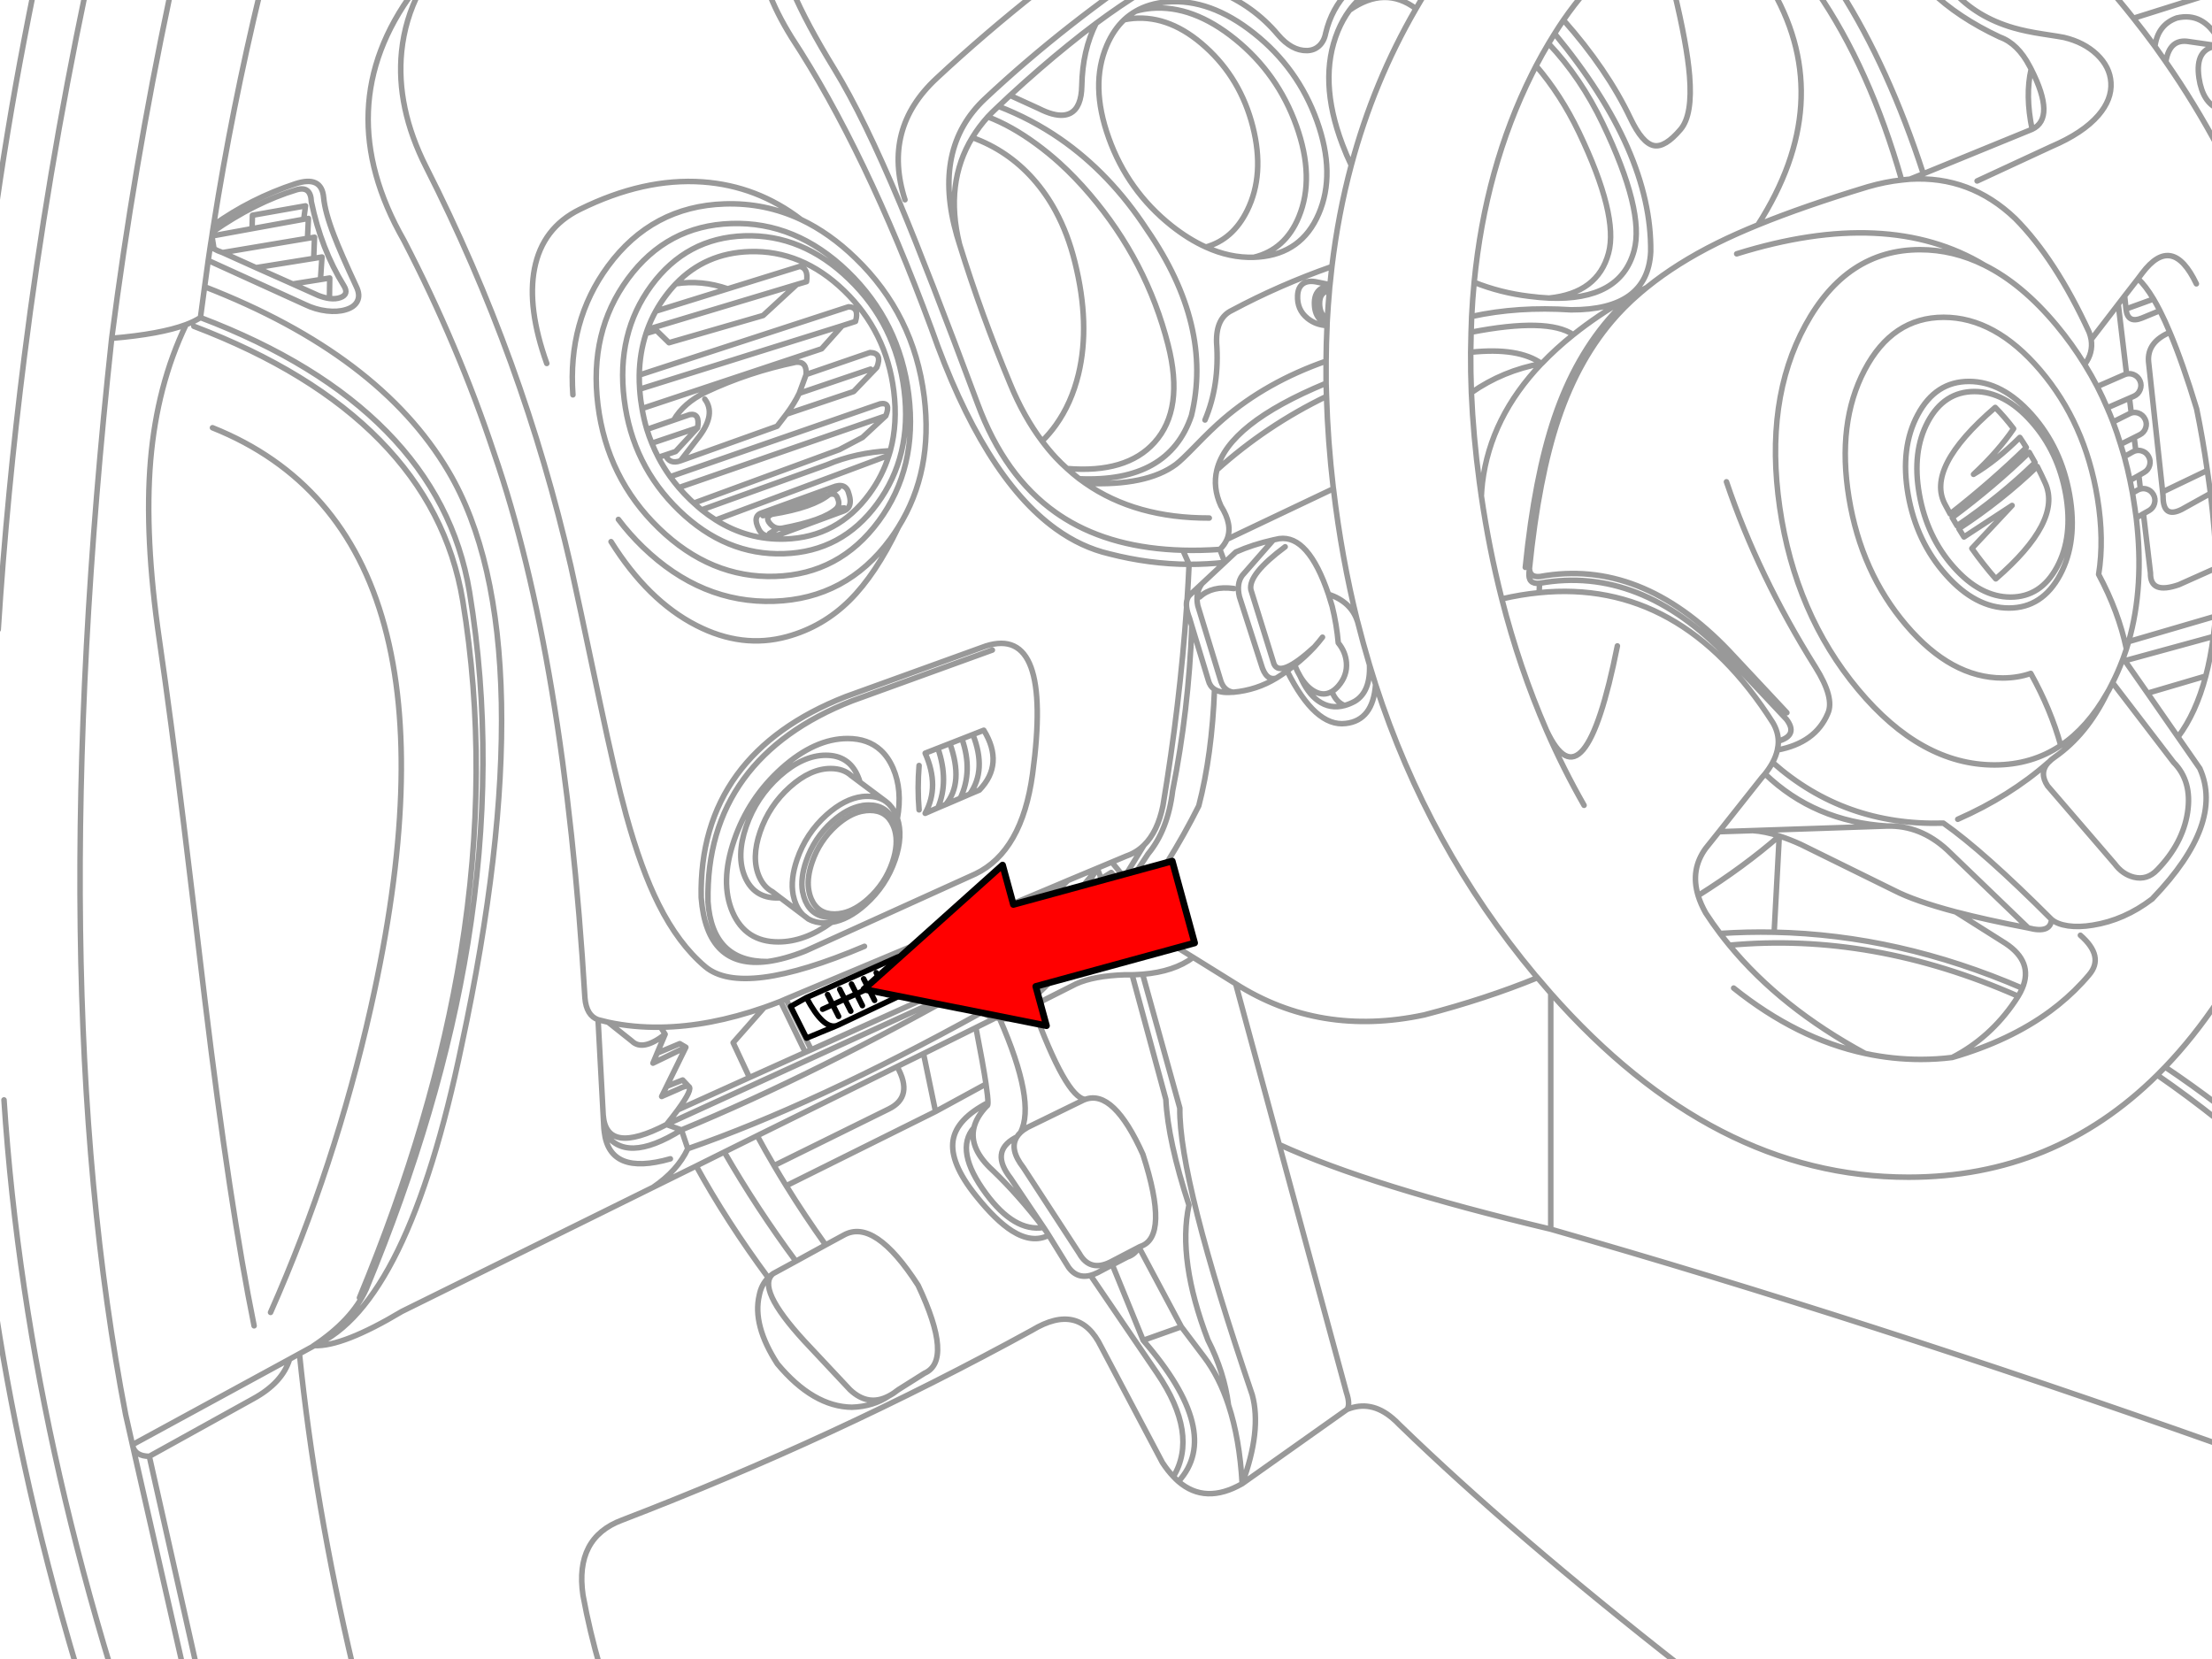 <svg xmlns="http://www.w3.org/2000/svg" xmlns:xlink="http://www.w3.org/1999/xlink" preserveAspectRatio="none" width="400" height="300" viewBox="0 0 400 300"><defs><path fill="#f00" d="M188.15-247.25v46h89.25v22.15l90.2-45.1-90.2-45.1v22.05h-89.25z" id="c"/><path id="a" stroke="#999" stroke-linejoin="round" stroke-linecap="round" d="M247.65-1.6q-2.085 1.353-3.625 3.45 3.3-2.716 8.3-3.125 2.626-.21 5.275.25l.35-.575m131.725 9.975q1.004 1.389 1.975 2.8 5.237 7.538 9.55 15.65m-15.4-23.525q1.992 2.504 3.875 5.075m-7.9-9.975q.726.852 1.45 1.725 1.309 1.574 2.575 3.175m-4.775 122.025q-3.542 6.236-8.375 9.475-5.232 3.516-11.975 3.525-13.295-.002-24.675-13.65-11.378-13.647-14.175-32.95-2.785-19.288 4.65-32.925 7.429-13.646 20.725-13.65 6.021.001 11.65 2.8m-12.05 27.025q3.212-6 9.25-6 6.045 0 11.375 6 5.332 6.007 6.825 14.5 1.495 8.481-1.725 14.475-3.211 6.001-9.25 6-6.044.001-11.375-6-5.344-5.994-6.85-14.475-1.482-8.493 1.75-14.5zm1.825 1.275q2.931-5.446 8.425-5.45 5.474.004 10.3 5.45 4.841 5.435 6.2 13.125 1.351 7.703-1.575 13.15-2.917 5.447-8.4 5.45-5.474-.003-10.3-5.45-4.84-5.447-6.2-13.15-1.362-7.69 1.55-13.125zm18.6 45.525q-2.354.822-5.075.825-9.306 0-17.45-9.55-8.141-9.546-10.35-23.05-2.2-13.515 2.825-23.075 5.007-9.548 14.3-9.55 9.307.002 17.45 9.55 8.142 9.56 10.35 23.075 1.246 7.558.225 13.875m5.025 13.475q.209-.658.4-1.325 2.858-9.988 1.375-22.375-.126-.957-.275-1.925-.18-1.3-.4-2.575-.211-1.148-.45-2.275-.453-2.189-1.025-4.3-.319-1.124-.675-2.225-.63-2.063-1.375-4.05-.502-1.29-1.05-2.55-.838-1.964-1.8-3.85-1.065-2.046-2.275-4-2.286-3.722-5.1-7.1-6.225-7.469-13.025-10.85m40.875 41.275q-.13-1.008-.275-2.025-.143-1.066-.3-2.125-.806-5.673-1.925-11.125m3.75 31.55q-.05-1.406-.125-2.825m-16.325 14.675q-.272.848-.575 1.675l-.225.575q-.757 1.977-1.7 3.85-.301.617-.625 1.225l-.375.65m16.8 13.7v-.025m-8.7 23.6l.05-.025m-51.9 27.925q4.969 1.073 10.075 1.075 2.906-.003 5.675-.35m37.075 3.175q.718-.712 1.425-1.45 5.136-5.355 9.675-12.15m-.35-78.125q-.292-6.562-1.125-13.45m-9.625 105.175q-18.658 18.467-44.975 18.475-35.325-.002-64.7-33.275m9.425-157.225q-4.006-8.368-9.825-14.5-1.157 1.938-2.25 4.025 4.48 5.225 7.725 11.975 7.217 15.096 5.375 21.9-1.942 7.23-10.75 8.125 12.917.525 15.375-8.6 1.918-7.121-5.65-22.925zm-7.125-18.75q-.813 1.191-1.6 2.45m-15 51.15q-.065 1.415-.1 2.85-.06 1.799-.075 3.625m-21.925-61.85q-1.22 1.655-2.1 3.775-3.615 8.809.825 20.5.725 1.93 1.6 3.75 4.057-15.121 11.7-28.3m10.075 55.65q.155-3.13.45-6.175 2.018-20.772 10.45-37.675.37-.746.75-1.475m-21.725-10.325q.42-.729.85-1.45.349-.581.7-1.15m23.525 7.1q-.556.884-1.1 1.8m.1 46.025q-1.71-.08-3.6-.325-5.233-.634-9.95-2.525m19.875 94.575q-3.733-6.547-6.8-13.575-4.897-11.258-8.075-23.75-2.293-8.98-3.7-18.6-.182-1.244-.35-2.5-1.114-8.334-1.45-16.2-.15-3.703-.125-7.3m12.45 41.775q-2.12.212-1.9-1.95l.075-.75q1.668-16.457 5.25-27.05 3.741-11.082 10.475-18.575l.225-.25q1.181-1.289 2.5-2.525l.5-.45q1.091-.993 2.275-1.95m-21.975 50.625q1.668-16.457 5.25-27.05 3.802-11.269 10.7-18.825l.275-.3q1.181-1.264 2.5-2.475l.025-.025.525-.475m-56.625-14.8q3.101-7.21-.325-16.775-3.429-9.552-11.375-15.85-7.927-6.308-15.725-5.675-3.246.267-5.675 1.675 1.331-.396 2.85-.525 7.484-.611 15.15 5.6 7.681 6.217 11.05 15.625 3.37 9.401.45 16.475-2.449 5.957-8.15 7.325.438-.013.875-.05 7.794-.629 10.875-7.825zm-33.1-36.625q-1.139.652-2.1 1.55.82-.175 1.7-.25 6.738-.539 13.05 5.2 6.325 5.723 8.525 14.375 2.194 8.663-1.025 15.175-2.586 5.246-7.475 6.6 4.358 1.989 8.675 1.85m-8.675-1.85q-3.09-1.393-6.2-3.85-7.927-6.311-11.35-15.875-3.432-9.553-.35-16.75 1.208-2.808 3.125-4.625m36.525 65.725q-.023-2.013 0-4m-94.95-25.6q5.174 2.446 9.85 6.975 10.579 10.206 12.425 25.075 1.663 13.443-4.675 23.575m77.575-37.65q.144-2.572.375-5.1l.05-.7m-.425 5.8l-.05.875v.325m.475-7l.05-.4q.157-1.646.35-3.275m-.975 23.475q-.045-1.192-.075-2.375m0-4q.025-3.248.175-6.425m1.15 29.5l-.025-.125q-.991-8.491-1.225-16.575m5.6 40.7q-2.883-11.561-4.35-24m6.525 31.85q-1.156-3.85-2.15-7.8l-.025-.05m32.55 64.425l-.375-.425q-19.391-23.235-28.9-52.6-.568-1.764-1.1-3.55m-87.325 24.825q1.065.827 1.7 2.3.138.318.25.65.932-5.136-.775-9.075-.865-1.999-2.225-3.25-2.297-2.122-6-2.125-5.906-.004-11.925 5.375-6 5.395-8.6 13.025-2.601 7.618-.275 13 2.344 5.379 8.25 5.375 4.781.004 9.625-3.525-.625.099-1.25.1-1.631-.009-2.825-.675m-.075-.025l-.975-.75m-4.075-3.075q-.312.011-.625 0-4.151.002-5.8-3.775-1.63-3.778.2-9.125 1.831-5.348 6.05-9.125 4.227-3.778 8.375-3.775 4.144-.003 5.775 3.775.235.535.4 1.1m-28.725 20.85q-.255-12.967 6.45-22.175 6.596-9.031 19.675-14.15l25.325-9.15m10.525 105.2l-6.05-9q-3.693-4.744.8-7.25l.35-.175q.265-.432.675-.825m138.575-75.9l-10.55-11.275q-15.909-16.64-34.075-13.35-1.431.152-1.8-.775-.115-.296-.125-.7m46.475 27.3l-10.575-11.25q-15.909-16.64-34.075-13.35m2.025 74.125q-1.206-1.371-2.4-2.8m-37.175-128.6q1.138-9.492 3.5-18.325m-91.05 19.225q9.391 9.079 11.025 22.3 1.646 13.215-5.425 22.825-7.074 9.616-18.725 10-11.635.377-21.025-8.7-9.385-9.08-11.025-22.3-1.641-13.216 5.425-22.825 7.068-9.604 18.7-9.975 11.654-.39 21.05 8.675zm-49.7 22.3q-.95-13.346 6.35-23.275 7.968-10.822 21.075-11.25 7.307-.24 13.825 2.825m-29.25 28.125q.065-3.989 1.225-7.525m.15 17.35q-.547-1.829-.875-3.775m5.1 12.325q-1.205-1.68-2.15-3.5m7.825 9.5q-.707-.582-1.4-1.225m35.525-9.475q1.344-4.961.625-10.775-1.329-10.762-8.975-18.15-7.643-7.388-17.125-7.075-7.977.256-13.325 5.825-1.011 1.056-1.925 2.3-.946 1.287-1.7 2.65m-1.75 4.025q.119-.366.25-.725.62-1.703 1.5-3.3m-2.475 17.6q-.144-.815-.25-1.65-.114-.936-.175-1.85-.091-1.297-.075-2.55m2.175-16.175q6.37-8.657 16.85-9 10.479-.332 18.925 7.85 8.468 8.172 9.95 20.075 1.476 11.898-4.9 20.55-6.364 8.657-16.85 9-10.486.345-18.95-7.825-8.45-8.173-9.925-20.075-1.471-11.911 4.9-20.575zm44.675 43.675q-.679 1.095-1.45 2.15-7.948 10.822-21.05 11.25-13.114.422-23.7-9.8-2.448-2.375-4.425-5m7.225-11.225q-.649-1.241-1.175-2.55-.504-1.22-.9-2.5m8.5 13.325l-.65-.6q-1.105-1.063-2.075-2.2-.822-.961-1.55-1.975m39.8-4.7q-.119.414-.25.825-1.165 3.753-3.55 7-5.749 7.835-15.225 8.15-6.735.215-12.55-3.45-1.297-.816-2.55-1.825m12.275 4.275l1.525-.95q-.803-.116-1.4-.8-1.026-1.167.3-1.725l.325-.125-1.95.375m14.725-1.4l-1.4.1q-2.323 2.158-9.875 3.575-.379.049-.725 0m-2.8-2.825l12.65-4.575q2.482-1.03 3 1.25.485 1.574-.1 2.4-.296.403-.85.625l-11.475 4.225q-2.906 1.01-3.875-.925-1.242-2.454.65-3zm13.775-4.475l-1.675 1.175q1.21-.318 1.525.8.438 1.004-.225 1.75m-11.7 1.05q7.48-1.202 10.4-3.6l-10.075 3.475m-103.65-35.45q21.424 8.142 33.675 20.625 12.231 12.468 14.975 28.975 5.023 30.602-.325 63.625-4.845 29.88-18.35 62.45m-31.175-174.1q21.411 8.141 33.65 20.625 12.231 12.468 14.975 28.975 5.023 30.589-.325 63.6-4.845 29.893-18.35 62.475m74.675-73.425q-1.563-.824-2.4-2.75-1.446-3.341.175-8.075 1.629-4.746 5.375-8.1 3.735-3.351 7.4-3.35 2.298-.005 3.725 1.3m6.225 4.65q-1.329-.928-3.275-.925-.498-.007-1 .05-3.185.402-6.425 3.3-3.734 3.354-5.35 8.1-1.22 3.571-.7 6.35l.025.125q.169.849.5 1.625.503 1.153 1.275 1.9m10.825-19.8q.527-.076 1.05-.075 3.263.001 4.55 2.975.192.435.325.9.769 2.687-.45 6.275-1.444 4.205-4.775 7.175-2.527 2.26-5.025 2.8-.775.172-1.55.175-3.259-.001-4.55-2.975-.304-.714-.45-1.5l-.05-.175q-.408-2.418.65-5.5 1.436-4.205 4.75-7.175 2.67-2.382 5.3-2.85l.225-.05zm-.025 1.025q.637-.126 1.275-.125 3.012-.01 4.2 2.725.175.399.3.825.706 2.495-.425 5.825-1.329 3.883-4.4 6.625-2.288 2.044-4.55 2.55-.764.175-1.525.175-3.008.01-4.2-2.725-.319-.757-.45-1.6l-.05-.325q-.246-2.092.65-4.7 1.321-3.895 4.375-6.65 2.226-1.986 4.425-2.525l.375-.075zm23.425-29.125l-25.325 9.175q-13.067 5.12-19.65 14.15-6.705 9.208-6.45 22.175m34.25-15.05q1.06 3.154-.4 7.45-1.624 4.746-5.375 8.1-3.095 2.78-6.15 3.25m-10.525 63.5l.1-.05 4-2.175m-4.1 2.225q-3.2 2.579 5.6 12.175l8.275 8.825q3.304 3.126 7.05 1.125.84-.438 1.7-1.125l4.725-2.975q5.272-2.301-1.15-15.9-7.86-12.218-13.45-9.075l-3.275 1.775-5.375 2.95m-123.9 73.525q-10.623-34.974-15.625-68.55-2.58-17.26-3.675-34.15m13.15 102.7q-5.528-18.533-9.475-36.675-3.374-15.455-5.6-30.625m207.15-8.775q-.692 1.339-2.075 1.775l-2.725 1.425m-17.275-23.125q-1.394 2.222 1.175 5.525l10.1 15.5q1.912 3.429 5.625 1.6l5.175-2.7.25-.125q5.312-1.692.475-16.65-5.303-11.796-10.425-9.95-.339.119-.675.3l-9.725 4.75q-.77.43-1.3.925m4.225 17.25l.425.65.45.7 3.175 5.15q1.575 2.837 4.375 2.1.596-.156 1.25-.475l2.7-1.425m136.125-38.225q-12.308-2.642-23.775-11.825m-313.825-64.825q1.59-24.666 4.725-49.375 4.171-32.998 11.1-66.075m-16.7 42.625q2.376-17.252 5.6-34 .822-4.329 1.7-8.625m276.625 5.225q1.938-2.801 4.025-5.225m104.9 12.775q.669-4.266 4.2-3.65l5.35.775q-4.368.321-3.55 5.825.664 4.417 3.55 5.6m-11.525-11.35q.546-3.913 3.95-5.125 4.786-1.126 7.575 3.95m-68.4-8.8q8.727 13.738 15 33.025l19.25-7.875q.221-.079.425-.175-1.281-6.143-.175-10.875l-.25-.475q-2.161-4.162-5.425-5.325-7.606-3.564-12.475-8.3m18.15 14.1q4.487 8.862.175 10.875m-14.3-24.975q4.229 4.71 10.975 6.65 2.212.637 5.25 1.1 3.421.522 3.85.625 3.615.862 5.95 3.075 2.351 2.252 2.525 5.075.201 3.05-2.275 5.925-2.772 3.209-8.5 5.65l-13.425 6.225m28.275-29.425l15.4-4.85m-42.35 49.5q-17.511-10.547-44.8-2.05m6.6-47.5q11.372 20.152-2.775 42.275 8.339-3.402 19.9-6.9 3.149-.91 6.1-1.225-5.772-20.229-15.35-34.15m15.35 34.15q.757-.096 1.5-.15l2.425-.975m-2.425.975q10.93-.652 19.05 7.125 7.263 7.322 13.35 20.525.259.688.375 1.35l4.9-6.375 1.15-1.5 2.425-3.125.75-1q5.438-7.22 9.8 1.925m-43.275 43.75q7.851-5.337 14.1-11.425-.516-.95-1.05-1.85-6.314 6.137-13.925 11.8.429.743.875 1.475zm9.95-3.675l-7.275 7.775q2.028 2.867 4.325 5.5 11.982-10.37 8.975-17.25-.714-1.594-1.475-3.075-6.428 6.185-14.175 11.25.454.757.925 1.5l8.7-5.7zm-6.975-5.625q4.072-2.4 8.375-6.675.6.884 1.175 1.825-6.354 6.195-13.775 12-.446-.806-.875-1.625-3.71-6.682 9.025-17.625 1.74 1.751 3.325 3.85-2.766 4.069-7.25 8.25zm22.625 18.1q3.609 6.737 5.025 13.475m-.325-63.825l.25 2.325v.025l4.975-1.8q-1.436-2.415-2.8-3.675m13.1 38.825l-5.175 2.875q-3.413 1.738-3.4-2.35l-.075-.8-2.55-23.575q-.265-3.513 3.85-5.275-.912-2.175-1.8-3.925l-3.275 1.35q-2.587 1.029-2.85-1.65m6.125.3q-.581-1.14-1.15-2.1m-8.375 19.675l4.025-1.75.8-.35q.805-.359 1.125-1.175.325-.818-.025-1.625-.357-.806-1.175-1.125-.627-.242-1.25-.1-.187.043-.375.125l-4.925 2.15m17.975 4.05q-2.51-8.307-4.85-13.85m-14.225 1.3q.384 2.425-1.175 4.5m6.075-10.875l1.5 12.6m-1.075 12.725l2.45-1.225 1-.5q.791-.395 1.075-1.225.287-.821-.1-1.6-.393-.803-1.225-1.1-.65-.216-1.275-.025-.177.058-.35.15l-2.95 1.475m3.075 10.575l1.6-.9.95-.55q.765-.435 1-1.275.235-.852-.2-1.625-.433-.766-1.275-1-.527-.145-1.025-.025-.292.064-.575.225l-1.5.85m1.775-3.45l.3 2.375m.075 12.15l1.3-.75 1.025-.575q.751-.434.975-1.275.235-.853-.2-1.625-.433-.766-1.275-1-.555-.144-1.075 0-.281.071-.55.225l-.875.5m13.525-4.075l-8.075 3.875m-4.3-2.975l.275 2.45m-1.975-16.425l.325 2.675m14.85 40.425l-16 4.375 4.1 5.875 10.525-3.1q.863-3.29 1.375-7.15.239-1.776.4-3.675l-15.725 4.6m15.725-4.6q.246-2.827.325-5.925m-.125-2.825l-6.825 3.05q-5.233 1.83-5.15-2.1l-1.275-10.725m-3.65 26.125l.3.45m-2.225 3.975l11.025 14.4q3.404 3.415 2.525 9.1-.894 5.641-5.5 10.375-1.815 1.878-4.2 1.3-2.058-.514-3.475-2.425l-12.125-14.075q-1.564-2.349.1-4.225-6.944 6.108-16.35 10.25m27-22.825q-3.669 7.544-9.45 11.575-.675.459-1.125.95l-.075.05m27.45 1.1l-3.975-5.725-5.5-7.925m5.5 7.925q3.247-4.311 5.025-11.025m-31.65-.475q3.626 6.512 5.425 13.025m-60.45-47.675q5.744 17.012 16.1 33.525 3.489 5.581 2.225 8.375-2.238 5.314-9.125 6.6-.239 1.106-.85 2.25 12.99 11.511 30.875 10.975 7.214 5.048 19.55 17.4 1.029.884 3 1.175 1.987.281 4.45-.125 5.714-.904 10.7-4.7m.05-.025l.175-.2q12.873-13.438 8.475-23.35m-44.8 52.2q6.842-3.534 11.325-10.15.328-.468.6-.925-26.337-11.631-52.225-9.225 9.326 11.327 24.55 19.575m15.75.725q10.386-3.003 17.675-8.35.781-.573 1.525-1.175 3.079-2.484 5.55-5.425 2.822-3.308-1.575-7.15m-55.65-31.25q-.541 1.022-1.375 2.075 8.968 8.607 22.1 9.425 5.98-.151 10.825 4.3l14.675 14.125q4.067 1.061 4.2-1.55m-17.325-1.35q-7.374-1.951-11.15-3.9l-16.85-8.3q-2.06-.938-3.9-1.525l-.925 17.4q22.533.472 44.875 10.125 2.014-4.763-3.025-8.1l-9.025-5.7q5.544 1.449 13.125 2.9m-1.825 12.35q.454-.742.75-1.45m24.4 15.7q5.54 3.819 11.1 8.25m-9.675-9.7q4.842 3.246 9.675 6.925m-120.775-20.275v42.675q57.037 16.324 120.775 38.9m-135.175-201.1q13.88-2.688 18.475.45 4.385-3.507 9.925-6.7l.675-.375q1.318-.746 2.7-1.475 5.409-4.385 12.75-8.025 3.283-1.626 7.325-3.275m-15.15-42.275q2.34 9.687 2.8 15.3.579 7.108-1.625 9.7-2.814 3.319-4.825 2.925-2.096-.409-4.25-4.95-4.24-8.891-12.1-17.75m-1.6 2.45q17.617 21.308 17.375 39.475-.538 10.528-14.4 10.475-9.634-.631-17.975 1.2m-.175 6.475q8.642-.922 12.825 2.05 2.56-2.694 5.725-5.225m-28.45-58.95q-5.625-4.233-12.025.275m22.05 69.15q5.685-3.978 12.675-5.25h.025m-10.9 23.95q.058-1.237.2-2.45 1.44-11.806 10.675-21.5m-58.575-67.35q6.478 2.606 10.9 7.85 2.504 2.957 5.275 2.9 1.279-.034 2.15-.825.938-.825 1.225-2.325 1.059-4.458 4.1-7.6m-50.275 22.075q2.009-1.056 2.075-4.975.112-6.365 2.575-11.275-2.503 1.868-5.125 4-4.996 4.038-10.425 9.025l5.2 2.375q2.65 1.346 4.425 1.2.705-.061 1.275-.35zm-14.15-.15q-.398.397-.775.8 4.276 1.624 8.775 4.925 2.135 1.563 4.175 3.4 2.844 2.582 5.5 5.7 10.294 12.069 14.15 27.2 2.964 11.654-2.475 17.675-5.037 5.595-15.8 4.7 1.066.979 2.2 1.85 16.215.718 20.3-11.425 3.936-16.233-8.025-33.6-6.667-10.199-15.75-16.475-5.171-3.56-11.125-5.85l-1.15 1.1zm13.55 64.4q-1.059-.949-2.05-2-1.283-1.387-2.45-2.95-3.339-4.442-5.75-10.3-5.226-12.52-9.2-25.35-.241-.774-.475-1.55-4.496-15.731 5.1-24.725 7.321-6.863 15.5-13.275 4.01-3.142 8.225-6.175m-13.4 81.375q1.345-1.334 2.45-2.875 2.842-3.953 4.125-9.25 2.16-8.99-.65-20.25-1.255-5.092-3.475-9.2-1.74-3.228-4.075-5.85-4.576-5.147-11-7.475-5.018 8.24-2.325 19.25m5.125-23q-1.616 1.797-2.8 3.75m-12.175 11.25q-4.13-12.818 5.7-21.95 8.628-8.043 18.4-15.775m-5.1 18.85q-1.041.97-2.1 1.975m38.125 74.45q-13.276.043-22.375-6.275-.584-.4-1.15-.825m-51.8-88.175q2.435 5.754 7.575 14.15 5.309 8.69 11.875 24.375 4.956 11.856 13.975 36.05 4.862 13.143 14.125 19.7.832.588 1.7 1.125 8.653 5.348 21.3 5.7 3.221.085 6.7-.15.865-.854 1.275-1.825 1.086-2.6-1.1-6.05-1.502-3.324-.725-6.5 2.039-8.343 19.75-15.675m0-4q-10.787 3.777-18.575 10.475-2.123 1.825-5.05 4.85-2.537 2.612-3.525 3.35-5.32 3.942-16.35 3.425m-33.85 7.925q-4.083 8.542-8.8 13.225-4.83 4.795-11.325 6.575-8.119 2.229-16.4-2.025-8.749-4.479-15.425-15.15m28.45-99.55q1.425 3.892 4.2 8.375 13.377 20.42 25.25 52.575 9.407 26.818 22.5 36.275 4.621 3.339 9.7 4.525 7.213 1.857 14.425 1.9l-1.125-2.55m26.5-46.925q-1.787.199-1.775 2.325.011 1.536.825 2.35.255.26.575.425m.425-5.8q-.911-.139-1.65.375-1.219.863-1.1 2.925.082 1.673 1.025 2.625.518.513 1.25.75m.525-7.075l-2.35-.475q-1.528-.335-2.45.25-.967.627-1.05 2.15-.143 2.581 1.775 4.15 1.495 1.217 3.55 1.325m.875-10.675q-9.497 3.335-18.075 7.925-2.92 1.37-2.775 5.85.559 7.698-2.1 13.975m21.975-4.275q-10.91 5.28-19.825 13.3m.55 14.375l.875 2.35 2-1.875q3.059-1.36 6.8-2.2.53-.117 1.075-.225 5.235-.687 8.875 10.05 4.129 1.39 5.25 4.925m-4.35-24l-19.25 9.15m18.35 9.925q.344 1.044.675 2.2.812 3.3 1.1 6.6 1.325 1.624 1.475 3.575.188 2.334-1.475 4.25-.561.63-1.15.975.746 1.93 2.3 2.525.888-.244 1.825-.75 2.876-1.702 2.675-6.6m-26.175-18.525l-4.15 3.875q-1.198 1.676-.725 3.95l4.05 13.25q.553 2.161 2.375 2.4 4.23-.386 7.775-2.55-1.882.548-2.725-2.45l-3.95-12.275q-.559-2.4.525-3.85l5.625-6.425m18.475 26.15q-.469 6.491-5.4 7.05-5.51.687-10.6-9.5-.92.661-1.9 1.275l-.05.025.025-.025h.025m8.3-7.375q-.7.914-1.475 1.775-1.617 1.748-3.55 3.275.465 1.149 1 2.05 1.168 1.973 2.675 2.75 1.612.838 3.05-.025m-8.1-3.725q.705-.51 1.375-1.05m-1.725-21.4q-6.724 4.99-6.2 7.775l4.175 13.425q1.143 2.572 7.3-3.075m-20.35-11.425l-2.225 2.075q-.286.317-.425.75-.196.603-.1 1.425.102.854.525 1.95l.425 1.425 2.975 9.8q.273 1.095 1.125 1.65 1.096.708 3.15.525h.25m-1.55-23.475q-3.225.355-6.45.35-.144 3.162-.35 6.35m4.95 16.25q-.469 11.916-2.85 21.075-5.203 10.403-12.6 20.225l5.375 3.325 1.675 1.05 4.55 2.8 7.2 4.475.475.3q15.224 9.658 34.1 5.625 11.101-2.885 20.475-6.725m-203.225-178.4q-15.515 20.969-1.775 45.05 9.839 18.983 16.325 38.525 12.696 36.76 16.425 98.5.262 3.154 2.375 3.925.904.246 1.825.45 4.568.979 9.5.9 8.785-.118 18.725-3.575 1.461-.515 2.95-1.1l.975-.425 22.775-9.55 1.35-.575 25.325-10.65 1.525-.65 5.325-2.225 2.625-1.1 2.625-1.1q1.834-.626 3.2-1.975 2.464-2.401 3.425-7.125 3.062-18.308 4.275-35.875m.95 3.375q-.566 15.224-3.475 29.8-.854 7.083-4.45 11.425-4.622 7.188-8.925 12.85-8.988 11.811-16.575 16.95l4.6-2.325 7.875-3.975q3.242-1.471 8.825-1.65.676.014 1.325 0l.625-.025q.651-.022 1.275-.075 5.653-.457 9.15-3.05m27.375-45.55q-2.605.717-4.8-.85-1.907-1.359-3.225-4.4m-18.175-14.375q2.218-2.058 6.175-1.525m-47.2 26.4l1.975-.775q3.735 6.111-.8 10.825l-1.725.725-1.725.75-2.625 1.125-1.425.6-2.3 1q2.677-4.857 0-10.875l2.3-.9 2.175-.85 2.175-.85 1.975-.775q2.537 6.411-.55 10.775m-9.175-5.175q-.327 4.081 0 8.025m-19.925 19.775l-.075-.025m-.975-.75l-4.075-3.075m14.375-20.925l4.65 3.475.025.025.125.1m9.275 1.025q2.038-4.831 0-10.775m1.425 10.175q3.272-3.932.75-11.025m2.175-.85q2.039 5.834-.3 10.75m4.6-27.525q12.137-3.878 8.475 23.1-1.913 14.055-10.325 18.1l-30.825 13.975q-3.763 1.482-6.775 1.875-10.978 1.423-12-11.575m71.625-5.3l.7 1.9 1.825-1.125 1.7 1.925q.329-.523.65-1.05l-2.25-2.75m-7.95 3.325l-11.525 11.2 2.425 1.35q6.469-5.315 11.75-11.475 1.378-1.621 2.675-3.3-1.152 2.012-2.45 4-4.038 6.18-9.525 12.125l-2.45-1.35m-2.425-1.35l-5.6 5.05.625.975.6.975q1.142 1.432 2.625.95l1.575-1.4 1.925 1.125q6.548-4.613 13.3-15.15 1.248-1.925 2.5-4.05m-21.925 18.525q-2.268 3.299.275 5.675 1.247.682 2.575.95.348.076.7.125.666.075 1.35.05m-17.2-13.125l4.075 8.675.975-.45.55-.45-4.25-8.35m11.225 12.575q-30.039 16.606-53.1 24.625-1.842 3.963-6.275 6.975l7.8-3.85 5.075-2.525 5.95-2.95 25.3-12.5 4.775-2.35 9.475-4.7 3.575-1.775m-3.575 1.775q1.301 6.669 1.825 10.2.361 2.441.35 3.375-.01.6-.175.575-1.876 1.946-2.35 3.925-.912 3.826 3.425 7.775 4.522 4.329 9.125 10.3l.1.05m-4.225-17.25q2.815-5.52-3.8-20.6m-11.775-4.4l-22.275 10.05-1.075.475-10.1 4.55-12.95 5.85q-.86 1.168-2.05 2.65l49.95-22.85 6.125-4.05m26.05-16.75q-2.117 3.308-4.525 6.45-6.15 8.043-14.2 15m-13.425-2.275q11.272-9.294 21.075-19m11.725-1.225l3.575-5.825m-2.7 13.125q-1.232 1.632-2.525 3.25-1.044 1.919 7.9.075m1.675 1.05q-12.308 2.557-9.575-1.125m117.525-29.25q-.285.348-.6.7l-7.725 9.75 6.1-.2 24.325-.825m-18.225-19.3q2.185 2.891-1.475 3.95.009.79-.175 1.6m-43-30.15l-.075 1.7q25.659-2.586 42.275 23.525.943 1.617.975 3.325m-50-25.725q3.45-.801 6.75-1.125m32.525 43.225l-2.4 3q-2.807 3.842-1.375 8.55 8.321-5.23 14.675-10.775-2.623-.843-4.8-.975m3.875 18.375q-4.882-.104-9.775.225.811 1.077 1.675 2.125m-5.65-8.975q.463 1.528 1.375 3.15 1.229 1.887 2.6 3.7m-18.575-52q-5.975 29.924-12.825 15.25m-134.8-92.35q-7.942-6.092-17.775-6.8-10.654-.754-22.25 4.975-6.736 3.32-8.175 10.725-1.367 7.084 2.225 17.125m23.325-14.4q4.629-.739 9.4.9l13.025-4.05q1.594.323 1.225 2.75l-1.775.525-6.075 5.6-17.025 4.925-2.275-2.225-1.875.55m-1.225 7.525l37.85-12.35q1.999.09 1.25 2.65l-2.4.775-3.725 4.175-32.475 10.8m.875 3.775l4.85-1.675q1.787-3.104 5.775-5.05 7.748-3.651 16.325-5.425 1.998-.185 1.85 2.225l11.55-3.975q2.279.059 1.225 2.7l-4.175 4.35-12.175 4.1-1.675 2.175-17.475 6.25q-1.979.708-2.725-1.05l-1.275.425m2.15 3.5l37.975-13.175q1.998-.359 1 2.175l-4.2 3.9-4.175 2.2-26.325 9.675m1.4 1.225l22.725-8.175q5.096-2.175 11.4-2.525m-42.425-25.225l13.025-4.05m14.175 15.5l-1.25 3.4 12.9-4.375m-39.55 13.4l8.275-2.8q.448-2.705-1.425-2.375l-2.9 1m4.325 1.375l-3.975 4.3-1.85.625m7.125-10.1q2.034 2.646-.975 6.7l-3.425 4.45m6.375 10.7l31.325-11.7m-38 5.85l37.425-12.975m-15.65-4.075q-.91 1.887-2.325 3.775m1.875-23.45l-27 8.125m35.225-.675l-36.625 11.475m-68.6-71.975q-5.113 21.149-8.45 42.3 6.709-4.796 14.75-7.45 4.787-1.591 5.15 2.475.239 2.622 1.875 6.85 1.204 3.157 4.025 9.225.769 1.571.175 2.7-.537 1.047-2.075 1.5-1.492.456-3.45.225-2.026-.243-3.9-1.15l-17.525-7.975q-.337 2.374-.65 4.75 31.597 12.263 44.075 33.35 9.066 15.286 9.6 41.875.504 26.007-7.175 61.85-9.77 47.164-26.65 54.4 5.109.226 15.825-6.175l45.425-22.45m-64.5-180.375q-7.505 2.27-15.175 7.625l-.1.725 7.25-1.325.075-2.425 9.6-1.7-.325 2.425.85-.15-.175 3.6 1.275-.2-.15 3.825 1.5-.25-.275 4.075 1.675-.275-.05 3.7q1.145.146 2-.175 1.552-.579.625-2.1-4.126-6.67-5.9-15.225-.105-2.916-2.7-2.15zm2 8.775l-15.35 2.575 6.05 2.725 10.425-1.675m-1.8-7.075l-9.35 1.7m30.3-42.95q-2.652 5.099-3.25 10.9-1.023 10.118 4.425 20.9 17.581 34.665 26.2 72.275 1.098 4.883 5.2 24.375 2.812 13.388 4.775 20.525 2.722 9.868 5.875 16.15 3.572 7.162 8.425 11.275 6.735 5.676 28.8-3.675m-117.9-129.175l.2-1.25m-.975 6.4q.196-1.351.4-2.7l.275-1.725.375 2.325q.57.337 1.55.675m-1.55-.675q-.477-.3-.65-.6m-1.8 13.025q-1.072.69-2.6 1.275-5.273 10.982-6.425 24.6-1.144 13.595 1.6 32.475 2.066 14.216 4.4 33.25 1.33 10.849 3.825 31.825 4.531 37.388 8.9 58.9m-9.7-182.325q.36-2.788.75-5.575m-6.325-52.4q-6.502 30.778-10.475 61.725 8.815-.746 13.45-2.475m24.3-8.15l-5.025.8 4.675 2.1q1.076.405 1.975.525m6.65 179.125q-2.551 5.665-9.625 10.325l.25-.1-2.7 1.475q2.775 27.262 9.725 56.8m-17.575-253.2l6.625 2.95m101.025 88.925l.075.05 1.5 1.125m-27.5 21.6q.756 10.889 10.775 10.825m-19.325 11.875l.8 1.275-1.45 3.425 4.1-1.725 1.1.65-3.475 7.075 2.9-1.15 1.075 1.15q.851.406-1.95 4.25m-3.75-10.25l-.75 1.8 5.95-2.875m-14.05-4.525l4.275 3.4q1.975 1.943 6.025-1.225m20.875-24.65l-1.475-1.125m-4.15 33.6l-2.95-6.3 5.625-6.375m-17.65 14.275l-.9 1.825 2.975-1.3q1.456-.74 1.9-.525m17.6-15.8l4.575 9.175m-1.075.475l-4.475-9.225m-102.725-103.725q47.879 19.162 28.625 104.875-6.436 28.678-18.125 55.1m75.45-29.6l-1.15-3.4q-10.258 6.41-13.95.325.921 8.052 11.95 4.9m15.7-4.175q1.461 2.703 3.05 5.4l20.725-10.225q4.573-2.228 1.525-7.675m-18.3 35.2q-7.037-9.5-12.95-19.75m29.775 44.1q-2.839 1.92-6.7 2.05-7.003-.096-13.475-7.85-4.551-7.02-3.275-12.4.37-1.906 1.625-3.175-7.498-10.15-13.025-20.2m13.025 20.2q.405-.407.9-.75m9.475-5.175q-3.811-5.335-7.125-10.7-1.13-1.824-2.2-3.65m-16.75-6.45l-2.7-.975q-10.891 5.653-11.45-1.725l.1 1.9q.026.586.1 1.125m195.075 96.95q-30.747-24.056-51.275-43.95-.645-.685-1.3-1.225-3.925-3.315-8.2-1.55l-18.95 13.425q-6.637 3.802-11.525-.4-.458-.402-.9-.875-1.041-1.082-2-2.55l-11.075-20.95q-3.968-8.128-12.5-2.975-35.633 19.536-74.125 34.325-8.606 3.191-7.075 13.6 1.205 6.563 3.125 13.125m-88.35-240.425q-12.596 116.254 2.525 194.65l1.225 5.425 28.425-15.475 1.775-.975m-30.2 16.45l.075.325q.501 1.741 2.975 1.775l18.775-10.4q5.294-2.887 6.6-7.175m-28.35 15.8l9.1 40.025m-6.125-38.25l8.6 38.25m207.975-46.725q.639-.848-.1-3.075l-12.15-44.825-7.875-29.075m-17.5 47.625l7.675 14.4 4.1 5.425q2.753 3.626 4.425 8.725-.753-5.944-3.725-11.775-5.532-14.479-3.425-24.375-3.805-11.661-4.175-19.125l-6.1-22.525m-3.575 52.45l5.575 13.65 6.9-2.45m-24.425-17.25l-.525-.7q-5.252.818-10.375-6.125-5.763-7.808-2.175-11.95m13.525 19.475q-2.987 1.513-6.625-.775-2.932-1.849-6.55-6.375-4.775-5.955-4.125-10.025.618-3.848 6.3-6.8m18.55 31.225l12.05 17.7q7.491 11.025 2.95 18.7m9.95-12.95q2.006 6.065 2.475 14.225 3.561-9.633 1.825-16.05-13.27-38.986-13.1-51.875l-6.725-24.2m.1 66.2q14.478 16.681 6.375 25.525m18.225-60.925q16.54 7.564 49.1 15.3m-157.2-17.95q24.299-10.021 53.975-26.9m-10.2 13.1l2.175 10.475 9.125-4.975m8.4-14.125q6.087 16.62 9.55 16.9m-54.075 15.625l27-13.425m-60.1.625l-.925-17.225m98.65-186q-4.108 2.492-8.6 5.825" fill="none"/><path id="b" stroke="#000" stroke-linejoin="round" stroke-linecap="round" d="M145.825 180.4q3.072 5.803 5.475 5.075m4.875-8.475l.875 1.725 2.3-1.05-.9-1.775m.9 1.775l2.175-.975-.875-1.75m-6.8 7.9l-1.1-2.175-2.175 1 1.075 2.125m.2-4.9l.9 1.775 2.125-.95-.9-1.775m1.975 3.9l-1.075-2.125 2.175-1 1.1 2.175m2.3-1.05l-1.1-2.175m-10.6 4.825l1.825-.825-.925-1.825m12.975-3.65l-1.1.5 1.125 2.2m-11.35 6.575q.177-.054.35-.15l11.8-5.6q1.469-.79-1.075-6.675l-16.55 7.35m5.475 5.075l-5.45 2.25-2.875-5.725 2.85-1.6" fill="none"/><path id="d" stroke="#000" stroke-width="3" stroke-linejoin="round" stroke-linecap="round" d="M-.006 18.385h74.298v-18.382l75.11 37.555-75.11 37.576v-18.444h-74.298v-38.304z" fill="none"/></defs><use xlink:href="#a"/><use xlink:href="#b"/><g transform="matrix(-.322 .088 -.088 -.322 254.872 74.355)"><use xlink:href="#c"/><use xlink:href="#d" transform="matrix(1.201 0 0 1.201 188.2 -269.3)"/></g></svg>